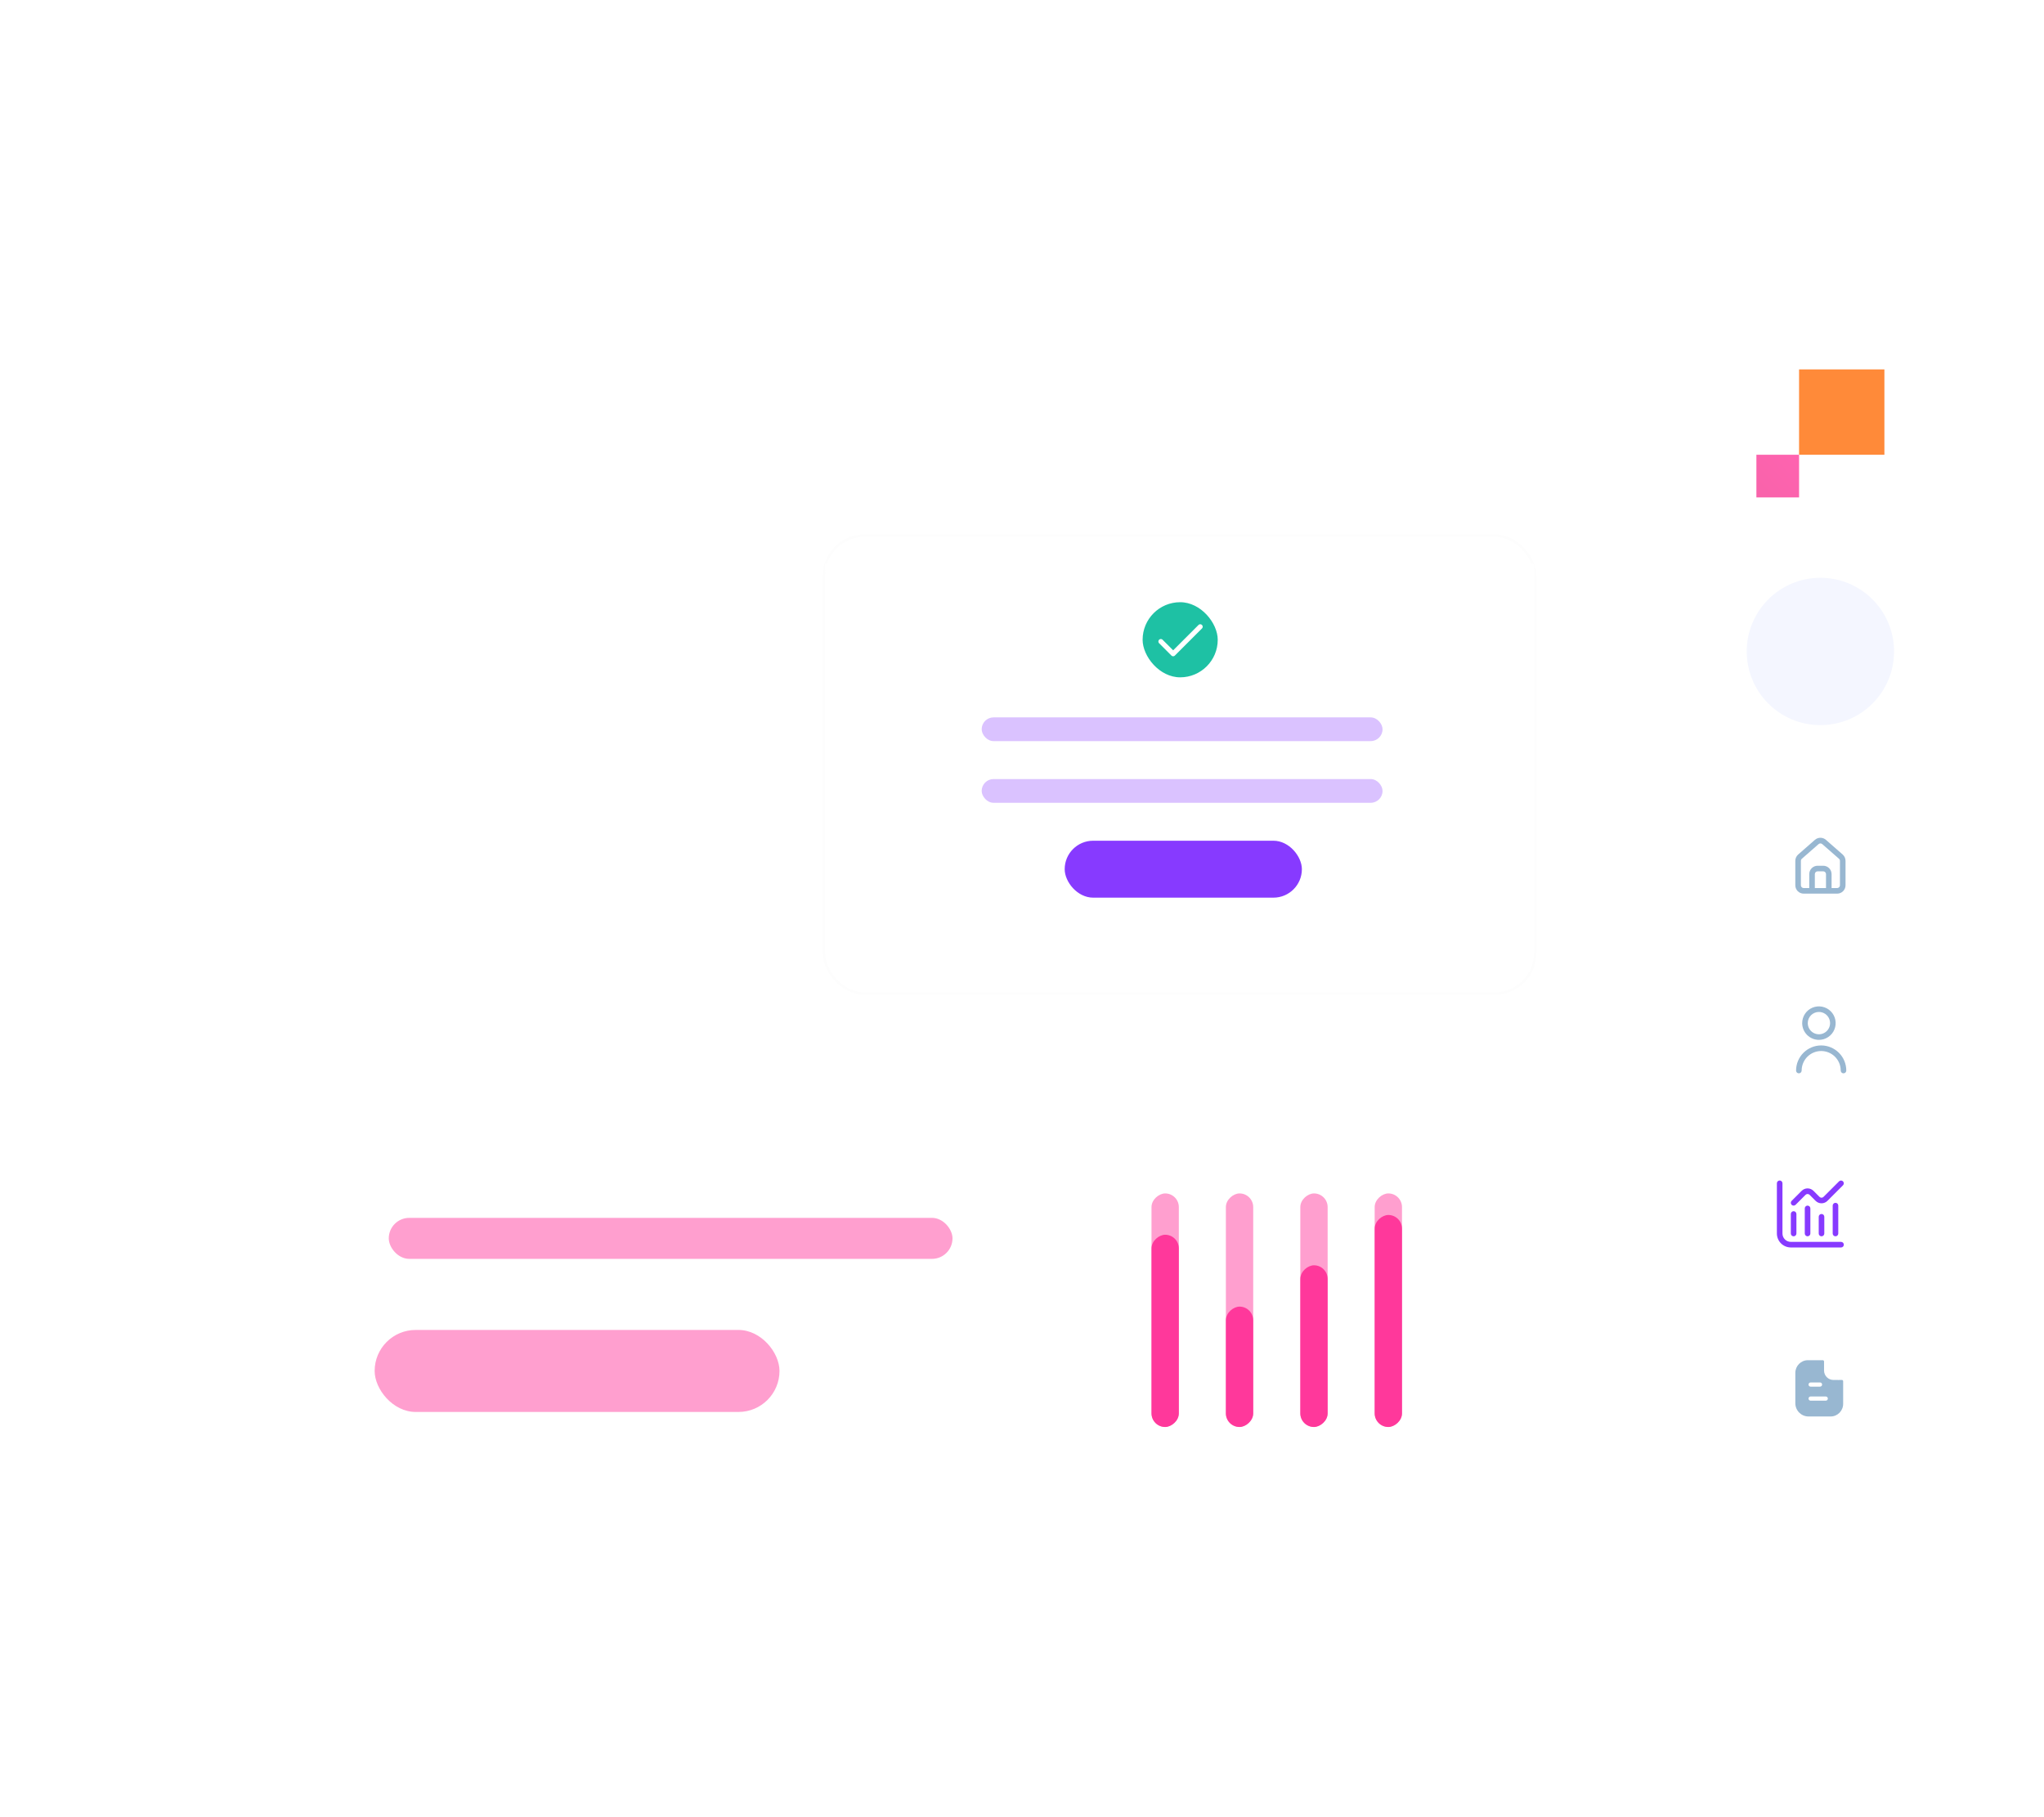 <svg width="387" height="344" viewBox="0 0 387 344" fill="none" xmlns="http://www.w3.org/2000/svg">
<g filter="url(#filter0_d_2700_41781)">
<g clip-path="url(#clip0_2700_41781)">
<rect x="49" y="174.863" width="251.302" height="94.117" rx="19.406" fill="white"/>
<rect x="73.609" y="206.535" width="106.731" height="7.762" rx="3.881" fill="#FF9FCF"/>
<rect x="70.934" y="227.754" width="76.652" height="15.524" rx="7.762" fill="#FF9FCF"/>
<rect x="260.273" y="246.125" width="44.216" height="5.174" rx="2.587" transform="rotate(-90 260.273 246.125)" fill="#FF9FCF"/>
<rect x="260.273" y="246.125" width="40.135" height="5.174" rx="2.587" transform="rotate(-90 260.273 246.125)" fill="#FF389B"/>
<rect x="246.195" y="246.125" width="44.216" height="5.174" rx="2.587" transform="rotate(-90 246.195 246.125)" fill="#FF9FCF"/>
<rect x="246.195" y="246.125" width="30.611" height="5.174" rx="2.587" transform="rotate(-90 246.195 246.125)" fill="#FF389B"/>
<rect x="232.102" y="246.125" width="44.216" height="5.174" rx="2.587" transform="rotate(-90 232.102 246.125)" fill="#FF9FCF"/>
<rect x="232.102" y="246.125" width="22.788" height="5.174" rx="2.587" transform="rotate(-90 232.102 246.125)" fill="#FF389B"/>
<rect x="218.02" y="246.125" width="44.216" height="5.174" rx="2.587" transform="rotate(-90 218.02 246.125)" fill="#FF9FCF"/>
<rect x="218.02" y="246.125" width="36.393" height="5.174" rx="2.587" transform="rotate(-90 218.02 246.125)" fill="#FF389B"/>
</g>
</g>
<g filter="url(#filter1_d_2700_41781)">
<path d="M315.824 35.142C315.824 29.541 320.365 25 325.966 25H363.365C368.966 25 373.507 29.541 373.507 35.142V260.952C373.507 266.553 368.966 271.094 363.365 271.094H325.966C320.365 271.094 315.824 266.553 315.824 260.952V35.142Z" fill="white"/>
<rect x="340.625" y="45.918" width="16.158" height="16.158" fill="#FF8A39"/>
<rect x="332.547" y="62.074" width="8.079" height="8.079" fill="url(#paint0_linear_2700_41781)"/>
<circle cx="344.664" cy="99.312" r="13.945" fill="#F4F6FF"/>
<path d="M348.894 137.764L345.725 134.986C345.434 134.726 345.058 134.582 344.668 134.582C344.278 134.582 343.902 134.726 343.612 134.986L340.442 137.764C340.275 137.914 340.141 138.098 340.05 138.304C339.959 138.51 339.912 138.733 339.914 138.958V143.575C339.914 143.995 340.081 144.398 340.378 144.695C340.675 144.992 341.079 145.159 341.499 145.159H347.838C348.258 145.159 348.661 144.992 348.958 144.695C349.255 144.398 349.422 143.995 349.422 143.575V138.953C349.423 138.728 349.377 138.507 349.286 138.302C349.195 138.097 349.061 137.914 348.894 137.764ZM345.725 144.103H343.612V141.462C343.612 141.322 343.667 141.187 343.766 141.088C343.866 140.989 344 140.933 344.14 140.933H345.196C345.337 140.933 345.471 140.989 345.57 141.088C345.669 141.187 345.725 141.322 345.725 141.462V144.103ZM348.366 143.575C348.366 143.715 348.31 143.849 348.211 143.948C348.112 144.047 347.978 144.103 347.838 144.103H346.781V141.462C346.781 141.041 346.614 140.638 346.317 140.341C346.02 140.044 345.617 139.877 345.196 139.877H344.14C343.72 139.877 343.317 140.044 343.019 140.341C342.722 140.638 342.555 141.041 342.555 141.462V144.103H341.499C341.359 144.103 341.224 144.047 341.125 143.948C341.026 143.849 340.971 143.715 340.971 143.575V138.953C340.971 138.878 340.987 138.803 341.018 138.735C341.049 138.667 341.094 138.606 341.15 138.556L344.32 135.783C344.416 135.699 344.54 135.652 344.668 135.652C344.797 135.652 344.92 135.699 345.017 135.783L348.186 138.556C348.243 138.606 348.288 138.667 348.319 138.735C348.35 138.803 348.366 138.878 348.366 138.953V143.575Z" fill="#98B7D1"/>
<g clip-path="url(#clip1_2700_41781)">
<path d="M344.384 172.839C345.011 172.839 345.624 172.653 346.145 172.305C346.666 171.956 347.072 171.461 347.312 170.882C347.552 170.303 347.615 169.666 347.493 169.051C347.37 168.436 347.069 167.872 346.625 167.428C346.182 166.985 345.617 166.683 345.003 166.561C344.388 166.439 343.75 166.501 343.171 166.741C342.592 166.981 342.097 167.387 341.749 167.909C341.401 168.43 341.215 169.043 341.215 169.669C341.216 170.51 341.55 171.315 342.144 171.91C342.738 172.504 343.544 172.838 344.384 172.839ZM344.384 167.556C344.802 167.556 345.211 167.68 345.558 167.913C345.906 168.145 346.176 168.475 346.336 168.861C346.496 169.247 346.538 169.672 346.457 170.082C346.375 170.491 346.174 170.868 345.878 171.163C345.583 171.459 345.206 171.66 344.796 171.742C344.387 171.823 343.962 171.781 343.576 171.621C343.19 171.462 342.86 171.191 342.627 170.843C342.395 170.496 342.271 170.087 342.271 169.669C342.271 169.109 342.494 168.572 342.89 168.175C343.286 167.779 343.824 167.556 344.384 167.556Z" fill="#98B7D1"/>
<path d="M344.813 173.895C343.552 173.896 342.344 174.397 341.453 175.289C340.561 176.18 340.06 177.388 340.059 178.649C340.059 178.789 340.114 178.923 340.213 179.022C340.312 179.121 340.447 179.177 340.587 179.177C340.727 179.177 340.861 179.121 340.96 179.022C341.059 178.923 341.115 178.789 341.115 178.649C341.115 177.668 341.505 176.727 342.198 176.034C342.892 175.341 343.832 174.951 344.813 174.951C345.793 174.951 346.734 175.341 347.427 176.034C348.121 176.727 348.51 177.668 348.51 178.649C348.51 178.789 348.566 178.923 348.665 179.022C348.764 179.121 348.898 179.177 349.039 179.177C349.179 179.177 349.313 179.121 349.412 179.022C349.511 178.923 349.567 178.789 349.567 178.649C349.565 177.388 349.064 176.18 348.173 175.289C347.282 174.397 346.073 173.896 344.813 173.895Z" fill="#98B7D1"/>
</g>
<g clip-path="url(#clip2_2700_41781)">
<path d="M348.575 211.082H339.067C338.647 211.082 338.244 210.915 337.946 210.618C337.649 210.321 337.482 209.918 337.482 209.497V199.989C337.482 199.849 337.427 199.715 337.328 199.616C337.228 199.517 337.094 199.461 336.954 199.461C336.814 199.461 336.68 199.517 336.58 199.616C336.481 199.715 336.426 199.849 336.426 199.989V209.497C336.427 210.198 336.705 210.869 337.2 211.364C337.695 211.859 338.367 212.138 339.067 212.139H348.575C348.715 212.139 348.85 212.083 348.949 211.984C349.048 211.885 349.103 211.75 349.103 211.61C349.103 211.47 349.048 211.336 348.949 211.237C348.85 211.138 348.715 211.082 348.575 211.082Z" fill="#873AFF"/>
<path d="M339.595 210.028C339.735 210.028 339.869 209.972 339.968 209.873C340.067 209.774 340.123 209.639 340.123 209.499V205.802C340.123 205.662 340.067 205.527 339.968 205.428C339.869 205.329 339.735 205.273 339.595 205.273C339.455 205.273 339.32 205.329 339.221 205.428C339.122 205.527 339.066 205.662 339.066 205.802V209.499C339.066 209.639 339.122 209.774 339.221 209.873C339.32 209.972 339.455 210.028 339.595 210.028Z" fill="#873AFF"/>
<path d="M341.707 204.743V209.497C341.707 209.637 341.763 209.772 341.862 209.871C341.961 209.97 342.095 210.025 342.235 210.025C342.375 210.025 342.51 209.97 342.609 209.871C342.708 209.772 342.764 209.637 342.764 209.497V204.743C342.764 204.603 342.708 204.469 342.609 204.37C342.51 204.27 342.375 204.215 342.235 204.215C342.095 204.215 341.961 204.27 341.862 204.37C341.763 204.469 341.707 204.603 341.707 204.743Z" fill="#873AFF"/>
<path d="M344.348 206.329V209.498C344.348 209.638 344.403 209.773 344.502 209.872C344.601 209.971 344.736 210.027 344.876 210.027C345.016 210.027 345.15 209.971 345.249 209.872C345.348 209.773 345.404 209.638 345.404 209.498V206.329C345.404 206.189 345.348 206.055 345.249 205.955C345.15 205.856 345.016 205.801 344.876 205.801C344.736 205.801 344.601 205.856 344.502 205.955C344.403 206.055 344.348 206.189 344.348 206.329Z" fill="#873AFF"/>
<path d="M346.992 204.216V209.498C346.992 209.638 347.048 209.773 347.147 209.872C347.246 209.971 347.38 210.026 347.52 210.026C347.661 210.026 347.795 209.971 347.894 209.872C347.993 209.773 348.049 209.638 348.049 209.498V204.216C348.049 204.076 347.993 203.941 347.894 203.842C347.795 203.743 347.661 203.688 347.52 203.688C347.38 203.688 347.246 203.743 347.147 203.842C347.048 203.941 346.992 204.076 346.992 204.216Z" fill="#873AFF"/>
<path d="M339.595 204.216C339.735 204.216 339.869 204.161 339.968 204.062L341.862 202.167C341.963 202.071 342.097 202.018 342.236 202.018C342.375 202.018 342.508 202.071 342.609 202.167L343.756 203.315C344.054 203.612 344.457 203.779 344.877 203.779C345.297 203.779 345.7 203.612 345.997 203.315L348.948 200.364C349.044 200.264 349.097 200.131 349.096 199.992C349.095 199.854 349.039 199.721 348.941 199.623C348.844 199.526 348.711 199.47 348.573 199.469C348.434 199.468 348.301 199.521 348.201 199.617L345.25 202.567C345.151 202.666 345.017 202.722 344.877 202.722C344.737 202.722 344.602 202.666 344.503 202.567L343.356 201.42C343.059 201.123 342.656 200.956 342.236 200.956C341.815 200.956 341.412 201.123 341.115 201.42L339.221 203.315C339.147 203.389 339.097 203.483 339.077 203.585C339.056 203.688 339.067 203.794 339.107 203.89C339.147 203.987 339.214 204.069 339.301 204.127C339.388 204.185 339.49 204.216 339.595 204.216Z" fill="#873AFF"/>
</g>
<path fill-rule="evenodd" clip-rule="evenodd" d="M345.68 241.144H342.811C342.595 241.144 342.416 240.963 342.416 240.744C342.416 240.526 342.595 240.35 342.811 240.35H345.68C345.896 240.35 346.076 240.526 346.076 240.744C346.076 240.963 345.896 241.144 345.68 241.144ZM342.811 237.691H344.594C344.81 237.691 344.989 237.872 344.989 238.091C344.989 238.309 344.81 238.485 344.594 238.485H342.811C342.595 238.485 342.416 238.309 342.416 238.091C342.416 237.872 342.595 237.691 342.811 237.691ZM348.735 237.22C348.509 237.22 348.24 237.225 348.076 237.225C347.834 237.225 347.517 237.22 347.116 237.22C346.151 237.214 345.355 236.415 345.355 235.441V233.725C345.355 233.592 345.25 233.48 345.112 233.48H342.296C340.983 233.48 339.918 234.562 339.918 235.883V241.624C339.918 243.009 341.036 244.133 342.407 244.133H346.605C347.913 244.133 348.973 243.063 348.973 241.742V237.459C348.973 237.326 348.867 237.22 348.735 237.22Z" fill="#98B7D1"/>
</g>
<g filter="url(#filter2_d_2700_41781)">
<g filter="url(#filter3_bd_2700_41781)">
<rect x="156.219" y="66.43" width="134.226" height="86.222" rx="7.457" fill="white" fill-opacity="0.5"/>
<rect x="155.986" y="66.197" width="134.692" height="86.688" rx="7.69" stroke="black" stroke-opacity="0.01" stroke-width="0.466"/>
</g>
<path d="M156.219 82.742H290.445V145.195C290.445 149.313 287.106 152.652 282.988 152.652H163.676C159.557 152.652 156.219 149.313 156.219 145.195V82.742Z" fill="white"/>
<rect x="185.867" y="111.793" width="75.896" height="4.491" rx="2.245" fill="#DAC2FF"/>
<rect x="185.867" y="123.469" width="75.896" height="4.491" rx="2.245" fill="#DAC2FF"/>
<rect x="201.582" y="135.141" width="44.909" height="10.778" rx="5.389" fill="#873AFF"/>
<rect x="215.87" y="89.522" width="15.155" height="15.155" rx="7.577" fill="#1EC1A4" stroke="white" stroke-width="0.932"/>
<path d="M227.246 94.629L222.119 99.756L219.789 97.425" stroke="white" stroke-width="0.932" stroke-linecap="round" stroke-linejoin="round"/>
</g>
<defs>
<filter id="filter0_d_2700_41781" x="0.979" y="150.853" width="347.344" height="190.16" filterUnits="userSpaceOnUse" color-interpolation-filters="sRGB">
<feFlood flood-opacity="0" result="BackgroundImageFix"/>
<feColorMatrix in="SourceAlpha" type="matrix" values="0 0 0 0 0 0 0 0 0 0 0 0 0 0 0 0 0 0 127 0" result="hardAlpha"/>
<feOffset dy="24.011"/>
<feGaussianBlur stdDeviation="24.011"/>
<feColorMatrix type="matrix" values="0 0 0 0 0.569 0 0 0 0 0.62 0 0 0 0 0.671 0 0 0 0.16 0"/>
<feBlend mode="normal" in2="BackgroundImageFix" result="effect1_dropShadow_2700_41781"/>
<feBlend mode="normal" in="SourceGraphic" in2="effect1_dropShadow_2700_41781" result="shape"/>
</filter>
<filter id="filter1_d_2700_41781" x="267.803" y="0.989" width="153.726" height="342.137" filterUnits="userSpaceOnUse" color-interpolation-filters="sRGB">
<feFlood flood-opacity="0" result="BackgroundImageFix"/>
<feColorMatrix in="SourceAlpha" type="matrix" values="0 0 0 0 0 0 0 0 0 0 0 0 0 0 0 0 0 0 127 0" result="hardAlpha"/>
<feOffset dy="24.011"/>
<feGaussianBlur stdDeviation="24.011"/>
<feColorMatrix type="matrix" values="0 0 0 0 0.569 0 0 0 0 0.62 0 0 0 0 0.671 0 0 0 0.16 0"/>
<feBlend mode="normal" in2="BackgroundImageFix" result="effect1_dropShadow_2700_41781"/>
<feBlend mode="normal" in="SourceGraphic" in2="effect1_dropShadow_2700_41781" result="shape"/>
</filter>
<filter id="filter2_d_2700_41781" x="107.733" y="41.954" width="231.199" height="183.195" filterUnits="userSpaceOnUse" color-interpolation-filters="sRGB">
<feFlood flood-opacity="0" result="BackgroundImageFix"/>
<feColorMatrix in="SourceAlpha" type="matrix" values="0 0 0 0 0 0 0 0 0 0 0 0 0 0 0 0 0 0 127 0" result="hardAlpha"/>
<feOffset dy="24.011"/>
<feGaussianBlur stdDeviation="24.011"/>
<feColorMatrix type="matrix" values="0 0 0 0 0.569 0 0 0 0 0.62 0 0 0 0 0.671 0 0 0 0.16 0"/>
<feBlend mode="normal" in2="BackgroundImageFix" result="effect1_dropShadow_2700_41781"/>
<feBlend mode="normal" in="SourceGraphic" in2="effect1_dropShadow_2700_41781" result="shape"/>
</filter>
<filter id="filter3_bd_2700_41781" x="133.383" y="54.779" width="179.898" height="131.894" filterUnits="userSpaceOnUse" color-interpolation-filters="sRGB">
<feFlood flood-opacity="0" result="BackgroundImageFix"/>
<feGaussianBlur in="BackgroundImageFix" stdDeviation="2.33"/>
<feComposite in2="SourceAlpha" operator="in" result="effect1_backgroundBlur_2700_41781"/>
<feColorMatrix in="SourceAlpha" type="matrix" values="0 0 0 0 0 0 0 0 0 0 0 0 0 0 0 0 0 0 127 0" result="hardAlpha"/>
<feMorphology radius="14.914" operator="erode" in="SourceAlpha" result="effect2_dropShadow_2700_41781"/>
<feOffset dy="11.185"/>
<feGaussianBlur stdDeviation="18.642"/>
<feColorMatrix type="matrix" values="0 0 0 0 0.008 0 0 0 0 0.337 0 0 0 0 0.741 0 0 0 0.32 0"/>
<feBlend mode="normal" in2="effect1_backgroundBlur_2700_41781" result="effect2_dropShadow_2700_41781"/>
<feBlend mode="normal" in="SourceGraphic" in2="effect2_dropShadow_2700_41781" result="shape"/>
</filter>
<linearGradient id="paint0_linear_2700_41781" x1="332.547" y1="70.153" x2="341.299" y2="62.074" gradientUnits="userSpaceOnUse">
<stop stop-color="#F863AA"/>
<stop offset="1" stop-color="#FF63B0"/>
</linearGradient>
<clipPath id="clip0_2700_41781">
<rect x="49" y="174.863" width="251.302" height="94.117" rx="19.406" fill="white"/>
</clipPath>
<clipPath id="clip1_2700_41781">
<rect width="12.678" height="12.678" fill="white" transform="translate(338.328 166.5)"/>
</clipPath>
<clipPath id="clip2_2700_41781">
<rect width="12.678" height="12.678" fill="white" transform="translate(336.426 199.461)"/>
</clipPath>
</defs>
</svg>
